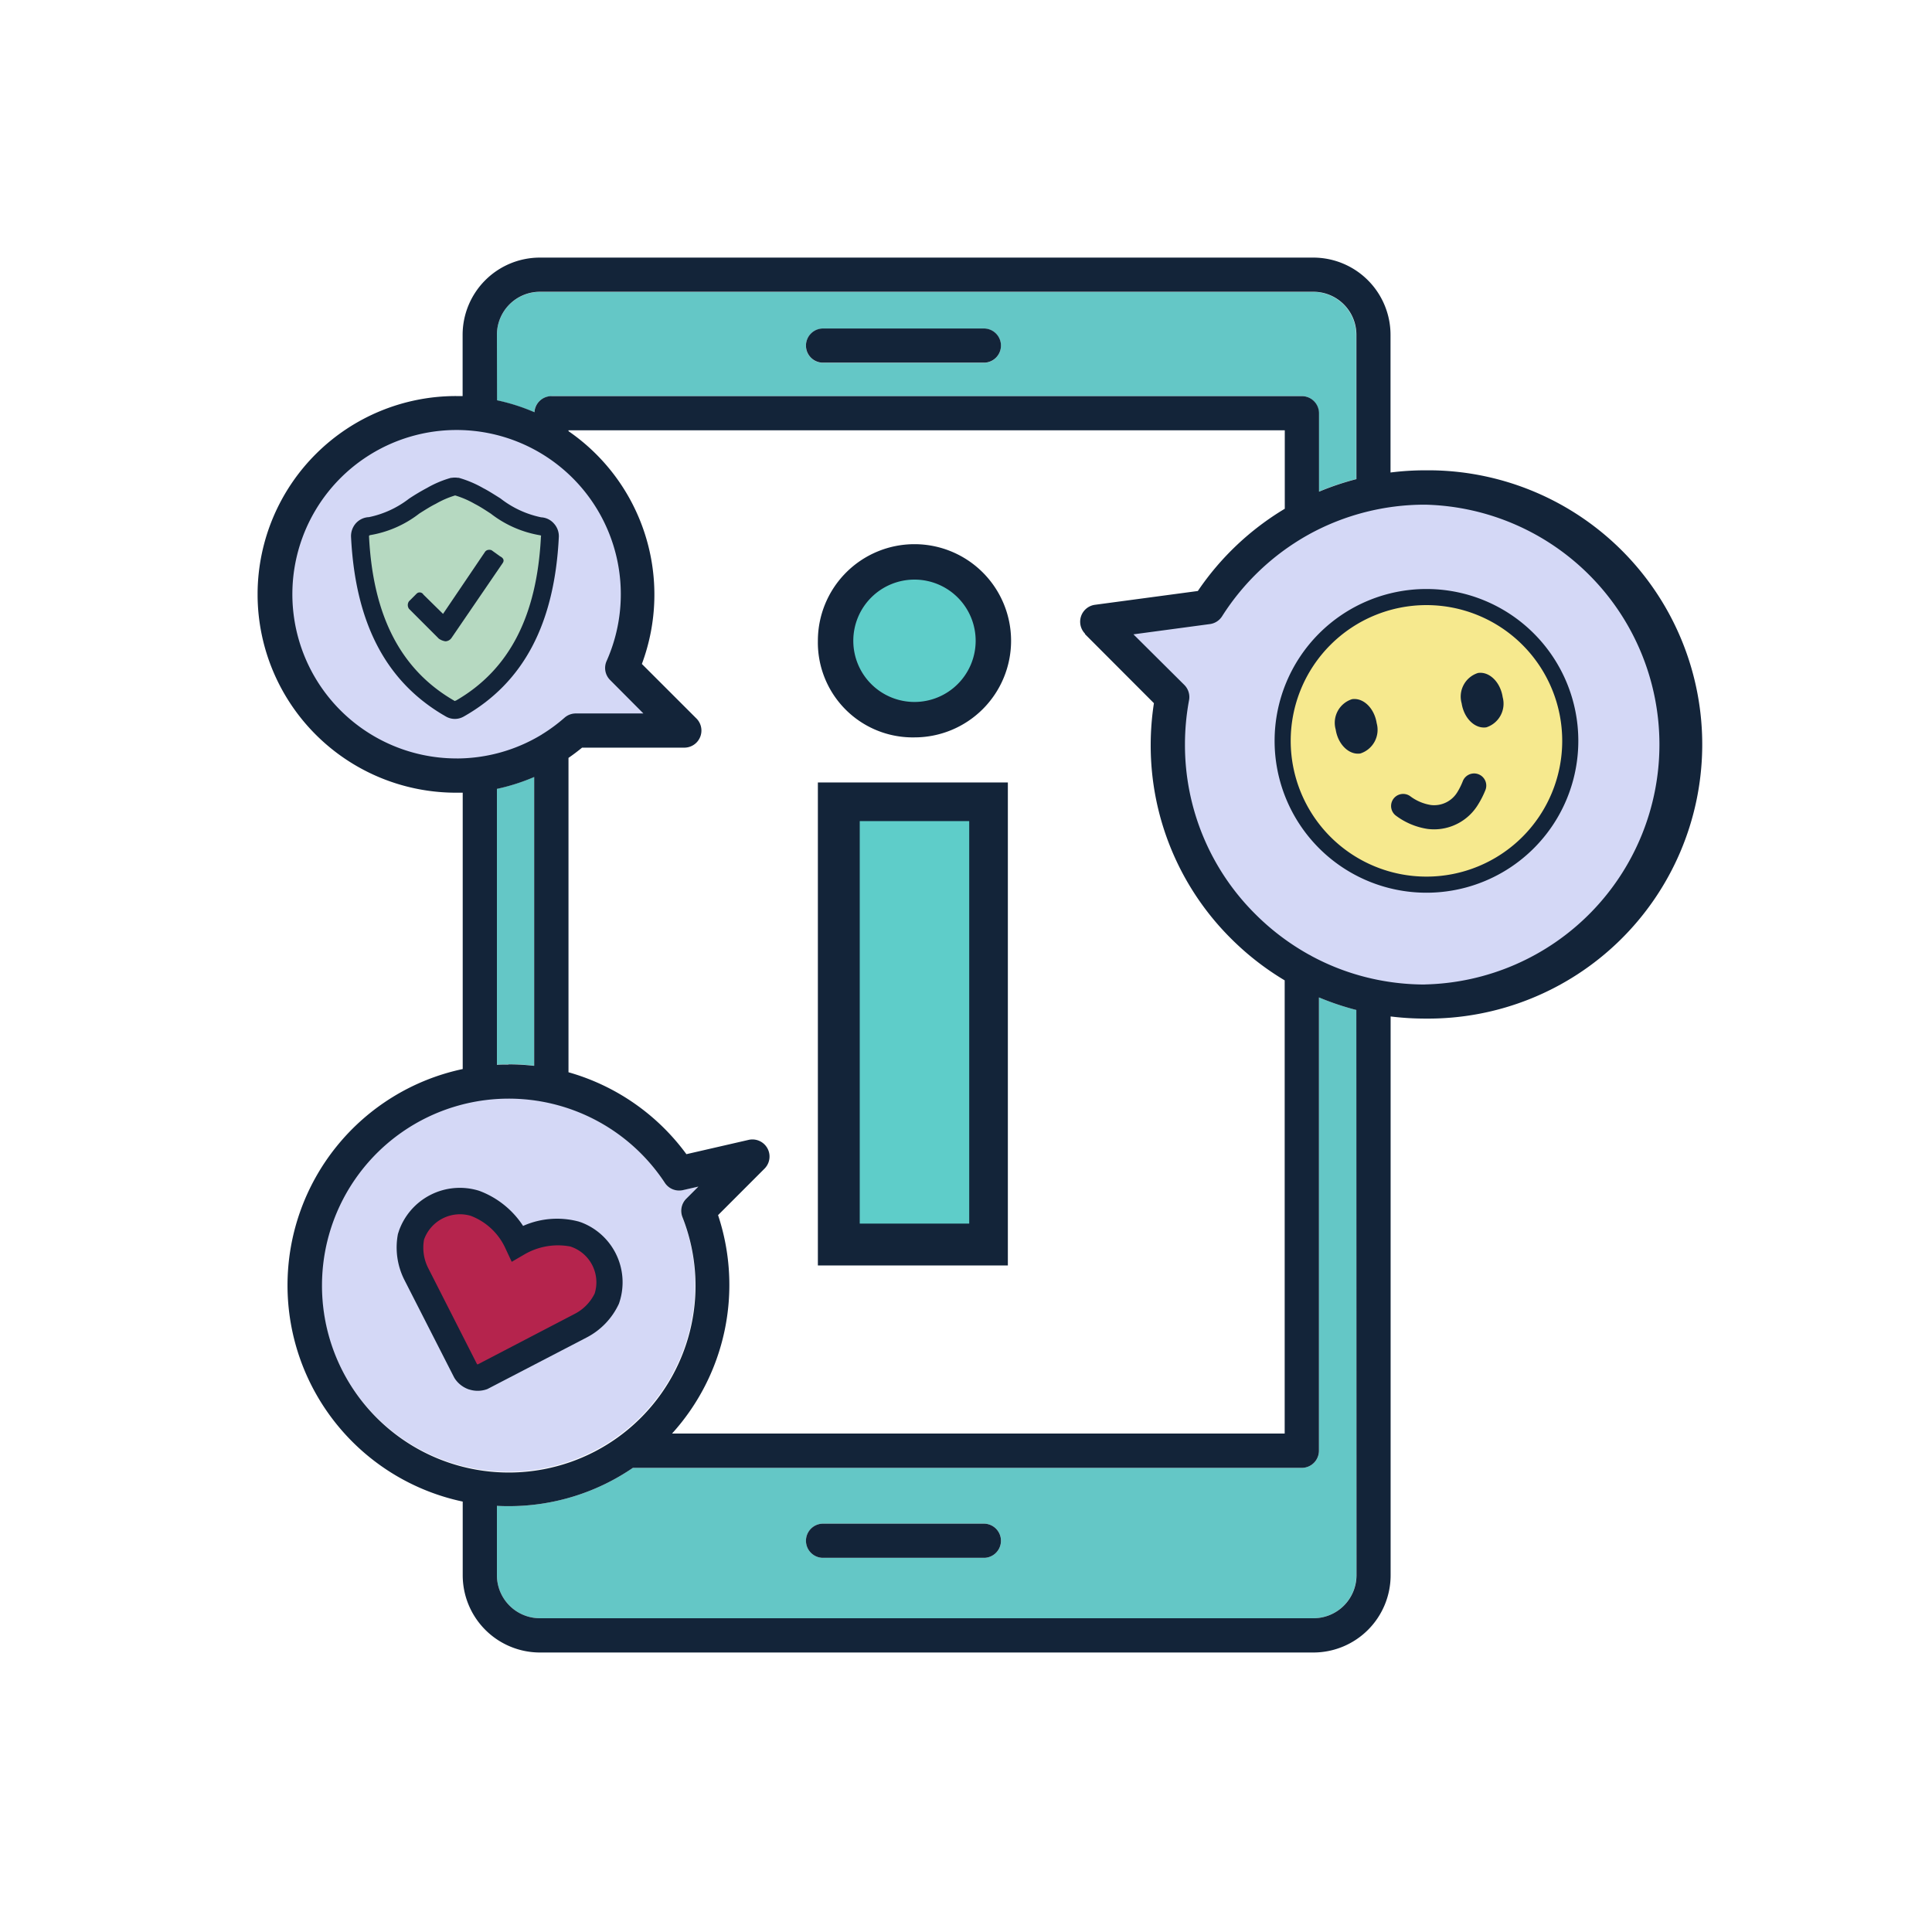 <svg xmlns="http://www.w3.org/2000/svg" xmlns:xlink="http://www.w3.org/1999/xlink" width="60" height="60" viewBox="0 0 60 60">
  <defs>
    <clipPath id="clip-path">
      <rect id="Rectangle_19571" data-name="Rectangle 19571" width="17.163" height="15.654" transform="translate(27 7.346)" fill="none"/>
    </clipPath>
    <clipPath id="clip-path-2">
      <rect id="Rectangle_19573" data-name="Rectangle 19573" width="44.864" height="43.32" transform="translate(0 0)" fill="none"/>
    </clipPath>
    <clipPath id="clip-path-3">
      <rect id="Rectangle_19574" data-name="Rectangle 19574" width="6.012" height="7.199" transform="matrix(0.309, -0.951, 0.951, 0.309, 3.15, 34.041)" fill="none"/>
    </clipPath>
    <clipPath id="clip-SMAR_-_Edu_icon_1">
      <rect width="60" height="60"/>
    </clipPath>
  </defs>
  <g id="SMAR_-_Edu_icon_1" data-name="SMAR - Edu icon – 1" clip-path="url(#clip-SMAR_-_Edu_icon_1)">
    <g id="Group_44910" data-name="Group 44910" transform="translate(-1)">
      <g id="Group_44909" data-name="Group 44909" transform="translate(9 8)">
        <g id="Group_44902" data-name="Group 44902">
          <g id="Group_44901" data-name="Group 44901" clip-path="url(#clip-path)">
            <path id="Path_183125" data-name="Path 183125" d="M36.516,23a7.906,7.906,0,0,1-1.542-.154l-.057-.012a7.72,7.72,0,0,1-2.117-.768.464.464,0,0,0-.069-.038,7.892,7.892,0,0,1-1.751-1.321,7.776,7.776,0,0,1-2.3-5.54,7.927,7.927,0,0,1,.133-1.442.557.557,0,0,0-.153-.5L27,11.576l2.5-.33a.558.558,0,0,0,.4-.254,7.892,7.892,0,0,1,2.777-2.646l.081-.046a7.842,7.842,0,0,1,3.749-.954h.019A7.828,7.828,0,0,1,36.508,23" fill="#d4d8f6"/>
          </g>
        </g>
        <path id="Path_183126" data-name="Path 183126" d="M3.36,10.276l-.093.609h.569l.1-.609Z" fill="#848bc5"/>
        <g id="Group_44904" data-name="Group 44904">
          <g id="Group_44903" data-name="Group 44903" clip-path="url(#clip-path-2)">
            <path id="Path_183127" data-name="Path 183127" d="M13.588,31.9a5.793,5.793,0,0,0-.4-2.106.531.531,0,0,1,.119-.569l.376-.376-.482.11a.532.532,0,0,1-.559-.227,5.8,5.8,0,1,0,.945,3.168" fill="#d4d8f6"/>
            <path id="Path_183128" data-name="Path 183128" d="M7.256,10.461h0a.394.394,0,0,0-.328.174.761.761,0,0,0-.13.47.511.511,0,0,0,.077.3.262.262,0,0,0,.227.106.365.365,0,0,0,.371-.331l.048-.357a.722.722,0,0,0,0-.093.242.242,0,0,0-.2-.276.228.228,0,0,0-.069,0" fill="#848bc5"/>
            <path id="Path_183129" data-name="Path 183129" d="M9.125,4.3h23.3a.533.533,0,0,1,.531.531V7.268a8.466,8.466,0,0,1,1.161-.39V2.4a1.337,1.337,0,0,0-1.335-1.335H8.767A1.337,1.337,0,0,0,7.432,2.4V4.435a6.141,6.141,0,0,1,1.162.371.531.531,0,0,1,.53-.5m8.413-2.1h5.04a.531.531,0,0,1,0,1.061h-5.04a.531.531,0,0,1,0-1.061" fill="#64c7c6"/>
            <path id="Path_183130" data-name="Path 183130" d="M8.927,14.908a5.351,5.351,0,0,0,.687-.512.549.549,0,0,1,.362-.137H12.14l-1.07-1.075a.549.549,0,0,1-.113-.612,5.265,5.265,0,1,0-2.071,2.366.453.453,0,0,1,.046-.03" fill="#d4d8f6"/>
            <path id="Path_183131" data-name="Path 183131" d="M7.786,25.056V25.05a6.909,6.909,0,0,1,.8.046V16.128a6.228,6.228,0,0,1-1.161.371v8.566c.119-.006.237-.009.357-.009" fill="#64c7c6"/>
            <path id="Path_183132" data-name="Path 183132" d="M32.962,37.055a.533.533,0,0,1-.531.531H11.654a6.816,6.816,0,0,1-3.868,1.189c-.119,0-.236,0-.354-.009v2.155a1.337,1.337,0,0,0,1.335,1.335H32.788a1.337,1.337,0,0,0,1.335-1.335V23.366a8.466,8.466,0,0,1-1.161-.39ZM22.579,40.38h-5.04a.531.531,0,0,1,0-1.061h5.04a.531.531,0,0,1,0,1.061" fill="#64c7c6"/>
            <path id="Path_183133" data-name="Path 183133" d="M17.538,3.263h5.04a.531.531,0,0,0,0-1.061h-5.04a.531.531,0,0,0,0,1.061" fill="#132439"/>
            <path id="Path_183134" data-name="Path 183134" d="M22.578,39.319h-5.04a.531.531,0,0,0,0,1.061h5.04a.531.531,0,0,0,0-1.061" fill="#132439"/>
            <path id="Path_183135" data-name="Path 183135" d="M36.255,6.606h-.019a8.6,8.6,0,0,0-1.052.068V2.4a2.4,2.4,0,0,0-2.4-2.4H8.767a2.4,2.4,0,0,0-2.4,2.4V4.3H6.161A6.161,6.161,0,0,0,0,10.4v.109a6.162,6.162,0,0,0,6.161,6.109H6.37V25.2a6.866,6.866,0,0,0,0,13.433V40.92a2.4,2.4,0,0,0,2.4,2.4H32.8a2.4,2.4,0,0,0,2.387-2.4V23.567a8.711,8.711,0,0,0,1.071.066,8.514,8.514,0,0,0,.185-17.027h-.185M7.432,2.4A1.336,1.336,0,0,1,8.765,1.061H32.789A1.336,1.336,0,0,1,34.124,2.4v4.48a8.466,8.466,0,0,0-1.161.39V4.833a.533.533,0,0,0-.531-.531H9.128a.531.531,0,0,0-.53.5,6.141,6.141,0,0,0-1.162-.371Zm18.262,9.292,2.142,2.146a8.546,8.546,0,0,0-.1,1.288,8.457,8.457,0,0,0,2.493,6.02,8.578,8.578,0,0,0,1.668,1.3V36.52H12.871A6.874,6.874,0,0,0,14.3,29.737l1.443-1.444a.531.531,0,0,0-.494-.893l-1.932.444A6.851,6.851,0,0,0,9.655,25.3V15.537c.145-.1.285-.206.422-.318h3.176a.531.531,0,0,0,.364-.917L11.934,12.62A6.163,6.163,0,0,0,9.655,5.39V5.363H31.9V7.8a8.588,8.588,0,0,0-2.7,2.554l-3.2.429a.531.531,0,0,0-.3.9M6.2,15.554a5.1,5.1,0,1,1,4.639-3.026.528.528,0,0,0,.109.591l1.033,1.038h-2.1a.532.532,0,0,0-.35.133,5.164,5.164,0,0,1-.663.494.346.346,0,0,0-.045.029,5.1,5.1,0,0,1-2.634.742m2.4.569V25.1a7.138,7.138,0,0,0-.8-.046v.006c-.12,0-.238,0-.357.009V16.5a6.228,6.228,0,0,0,1.161-.371M2,31.913a5.8,5.8,0,0,1,10.647-3.179.532.532,0,0,0,.559.227l.482-.11-.376.376a.531.531,0,0,0-.119.569A5.8,5.8,0,1,1,2,31.913m32.127,9.008a1.337,1.337,0,0,1-1.335,1.335H8.767a1.337,1.337,0,0,1-1.335-1.335V38.766c.118.006.235.009.354.009a6.816,6.816,0,0,0,3.868-1.189H32.43a.533.533,0,0,0,.531-.531V22.976a8.466,8.466,0,0,0,1.161.39Zm2.132-18.346a7.532,7.532,0,0,1-1.468-.144l-.054-.011a7.342,7.342,0,0,1-2.014-.734.422.422,0,0,0-.066-.036,7.528,7.528,0,0,1-1.668-1.258A7.4,7.4,0,0,1,28.8,15.118a7.527,7.527,0,0,1,.127-1.373.531.531,0,0,0-.146-.473L27.2,11.7l2.376-.319a.532.532,0,0,0,.377-.242A7.507,7.507,0,0,1,32.6,8.624l.077-.043a7.465,7.465,0,0,1,3.569-.908h.018a7.452,7.452,0,0,1-.017,14.9" fill="#132439"/>
            <rect id="Rectangle_19572" data-name="Rectangle 19572" width="5" height="14" transform="translate(18 17)" fill="#5ecdc9"/>
            <path id="Path_183136" data-name="Path 183136" d="M20.294,13.9a2.232,2.232,0,1,0-.01,0h.01" fill="#5ecdc9"/>
            <path id="Path_183137" data-name="Path 183137" d="M20.4,14.9a3,3,0,1,0-3-3,2.946,2.946,0,0,0,2.891,3c.036,0,.073,0,.109,0m-1.9-3a1.9,1.9,0,1,1,1.9,1.9,1.9,1.9,0,0,1-1.9-1.9" fill="#132439"/>
            <path id="Path_183138" data-name="Path 183138" d="M18.7,30h3.4V17.5H18.7ZM17.4,16.3h5.9v15H17.4Z" fill="#132439"/>
            <path id="Path_183139" data-name="Path 183139" d="M40.861,15.043a4.57,4.57,0,1,1-4.574-4.57,4.571,4.571,0,0,1,4.574,4.57" fill="#f6e98e"/>
            <path id="Path_183140" data-name="Path 183140" d="M36.3,19.724a4.716,4.716,0,1,1,4.716-4.716A4.715,4.715,0,0,1,36.3,19.724m0-8.932a4.216,4.216,0,1,0,4.216,4.216A4.217,4.217,0,0,0,36.3,10.792" fill="#132439"/>
            <path id="Path_183141" data-name="Path 183141" d="M34.754,14.459a.772.772,0,0,1-.507.941c-.351.054-.694-.28-.766-.745a.769.769,0,0,1,.507-.941c.351-.054.694.28.766.745" fill="#132439"/>
            <path id="Path_183142" data-name="Path 183142" d="M38.666,13.647a.772.772,0,0,1-.507.941c-.352.054-.694-.28-.766-.745A.769.769,0,0,1,37.9,12.9c.35-.054.694.28.766.745" fill="#132439"/>
            <path id="Path_183143" data-name="Path 183143" d="M36.54,17.756a1.652,1.652,0,0,1-.2-.012,2.191,2.191,0,0,1-1-.422.375.375,0,0,1,.449-.6,1.438,1.438,0,0,0,.653.279.842.842,0,0,0,.817-.4,2.129,2.129,0,0,0,.171-.345.377.377,0,0,1,.7.283,2.887,2.887,0,0,1-.237.463,1.6,1.6,0,0,1-1.346.754" fill="#132439"/>
          </g>
        </g>
        <g id="Group_44906" data-name="Group 44906">
          <g id="Group_44905" data-name="Group 44905" clip-path="url(#clip-path-3)">
            <path id="Path_183144" data-name="Path 183144" d="M8.074,30.609a2.512,2.512,0,0,1,1.761-.286A1.578,1.578,0,0,1,10.85,32.31l0,.009a1.8,1.8,0,0,1-.819.856L6.992,34.753a.447.447,0,0,1-.529-.172L4.922,31.557a1.807,1.807,0,0,1-.155-1.168,1.609,1.609,0,0,1,2-1.015,2.363,2.363,0,0,1,1.308,1.234" fill="#b5244d"/>
            <path id="Path_183145" data-name="Path 183145" d="M6.575,35.154a.86.86,0,0,1-.451-.342L6.1,34.771,4.561,31.753a2.23,2.23,0,0,1-.2-1.445l.008-.025.009-.025a2.007,2.007,0,0,1,2.505-1.276,2.781,2.781,0,0,1,1.362,1.09,2.6,2.6,0,0,1,1.706-.141l.01,0a1.99,1.99,0,0,1,1.279,2.5l-.018.055a2.234,2.234,0,0,1-1.005,1.052l-3.08,1.6a.858.858,0,0,1-.566.013m.242-.789a.042.042,0,0,0,.027.009l3-1.563a1.408,1.408,0,0,0,.628-.637,1.167,1.167,0,0,0-.758-1.46,2.068,2.068,0,0,0-1.429.249l-.389.227L7.7,30.776a1.941,1.941,0,0,0-1.082-1.018,1.186,1.186,0,0,0-1.449.738,1.4,1.4,0,0,0,.128.883Z" fill="#132439"/>
          </g>
        </g>
        <g id="Group_44908" data-name="Group 44908">
          <g id="Group_44907" data-name="Group 44907" clip-path="url(#clip-path-2)">
            <path id="Path_183146" data-name="Path 183146" d="M6.178,13.861a.116.116,0,0,1-.051.015.11.11,0,0,1-.055-.016c-1.7-.972-2.591-2.674-2.716-5.2a.141.141,0,0,1,.035-.1.12.12,0,0,1,.081-.039,3.3,3.3,0,0,0,1.482-.649c.188-.12.366-.233.523-.312a2.926,2.926,0,0,1,.635-.273H6.14a2.92,2.92,0,0,1,.645.277c.147.074.323.186.51.3a3.316,3.316,0,0,0,1.483.651.115.115,0,0,1,.083.039.135.135,0,0,1,.034.1c-.125,2.527-1.013,4.229-2.717,5.2" fill="#b6d9c1"/>
            <path id="Path_183147" data-name="Path 183147" d="M9.2,8.256a.56.56,0,0,0-.392-.19,3.051,3.051,0,0,1-1.266-.587c-.2-.125-.383-.243-.536-.32a3.37,3.37,0,0,0-.761-.321l-.031,0a.6.6,0,0,0-.175,0L6,6.841a3.261,3.261,0,0,0-.736.311,6.544,6.544,0,0,0-.563.336,3.037,3.037,0,0,1-1.243.572.579.579,0,0,0-.408.193.6.6,0,0,0-.148.423c.135,2.7,1.1,4.522,2.943,5.574a.554.554,0,0,0,.562,0C8.259,13.2,9.222,11.374,9.355,8.675A.583.583,0,0,0,9.2,8.256m-.4.4c-.122,2.475-.984,4.145-2.638,5.1h-.01l-.026.016c-1.671-.955-2.543-2.629-2.666-5.119,0-.01,0-.02.033-.034a3.4,3.4,0,0,0,1.519-.663l.023-.016c.178-.112.345-.218.5-.294a2.836,2.836,0,0,1,.6-.26,2.882,2.882,0,0,1,.614.266c.139.07.3.173.494.3a3.417,3.417,0,0,0,1.528.671l.025.007a.043.043,0,0,1,.009.028" fill="#132439"/>
            <path id="Path_183148" data-name="Path 183148" d="M7.159,9.078a.145.145,0,0,0-.1.066l-1.3,1.921-.61-.6a.135.135,0,0,0-.186-.048l-.02.015-.239.239a.2.2,0,0,0,0,.239l.924.924a.481.481,0,0,0,.206.082.239.239,0,0,0,.19-.107L7.613,9.484c.053-.079.023-.154-.082-.206l-.264-.19a.19.19,0,0,0-.108-.01" fill="#132439"/>
          </g>
        </g>
      </g>
    </g>
  </g>
</svg>
